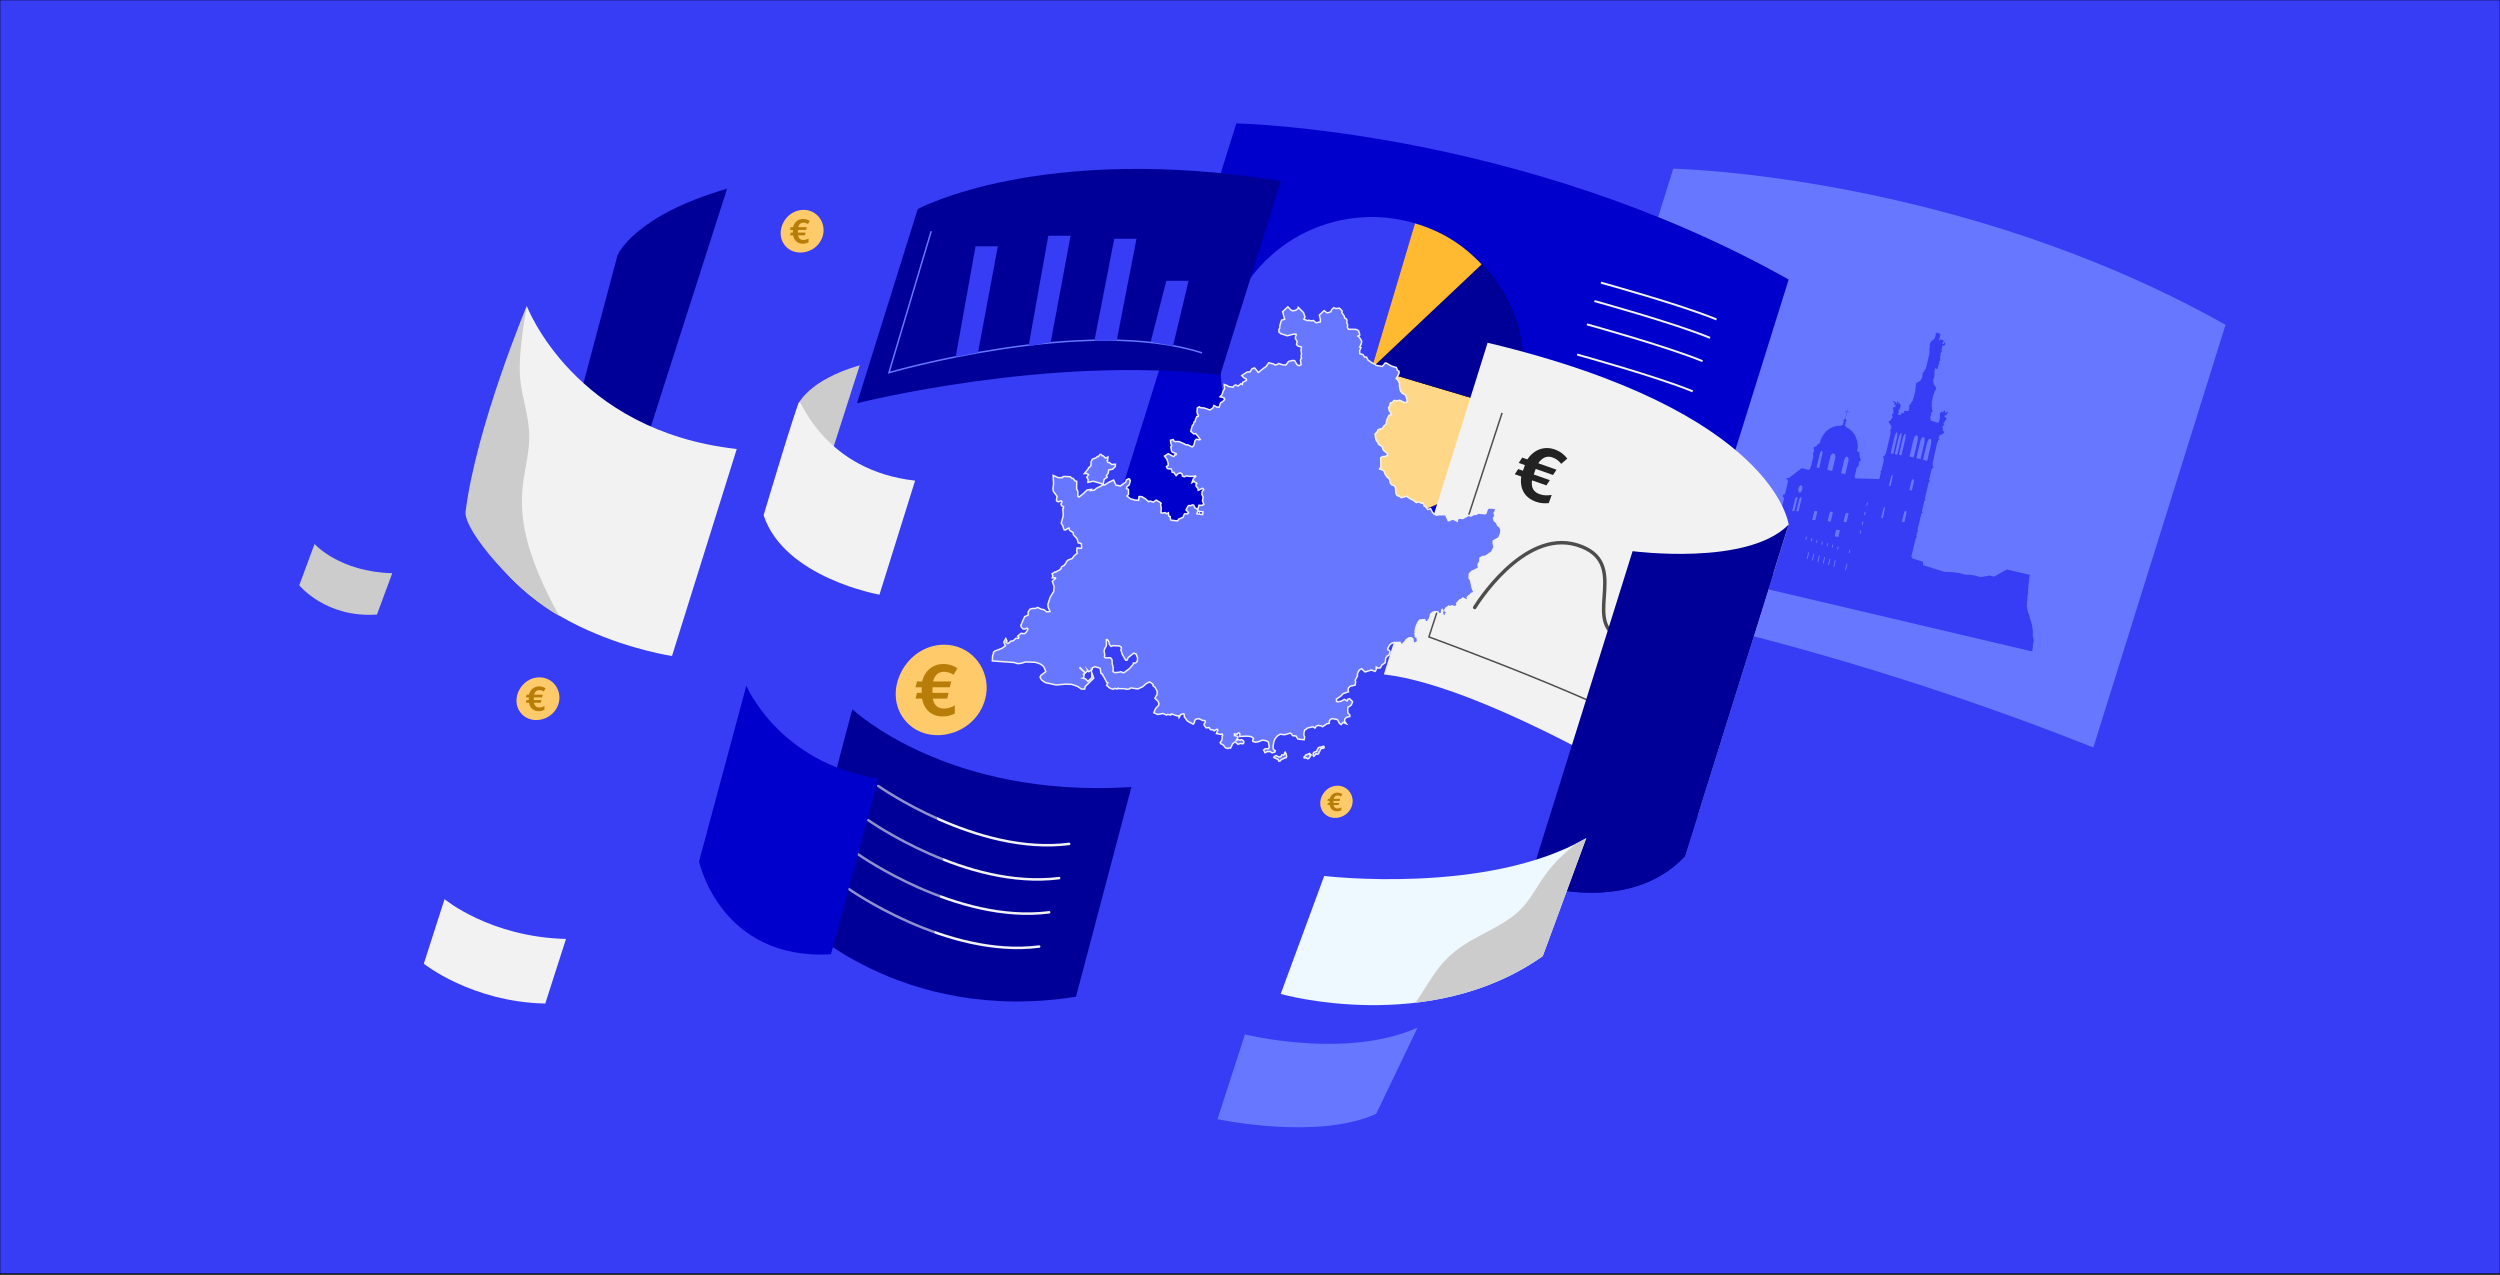 <?xml version="1.0" encoding="utf-8"?>
<!-- Generator: Adobe Illustrator 24.1.0, SVG Export Plug-In . SVG Version: 6.00 Build 0)  -->
<svg version="1.1" id="Calque_1" xmlns="http://www.w3.org/2000/svg" xmlns:xlink="http://www.w3.org/1999/xlink" x="0px" y="0px"
	 viewBox="0 0 5000 2550.6" style="enable-background:new 0 0 5000 2550.6;" xml:space="preserve">
<rect x="0" y="0" width="5000" height="2550.6" fill="#333333" stroke="none"/>
<style type="text/css">
	.st0{fill:#373CF5;stroke:#000000;stroke-miterlimit:10;}
	.st1{fill:#6877FF;}
	.st2{fill:#373CF5;}
	.st3{fill:#0000CC;}
	.st4{fill:#FFD788;stroke:#000000;stroke-width:0.5;stroke-miterlimit:10;}
	.st5{fill:#000099;stroke:#000000;stroke-width:0.5;stroke-miterlimit:10;}
	.st6{fill:#FFBA31;}
	.st7{fill:none;stroke:#F2F2F2;stroke-width:4;stroke-miterlimit:10;}
	.st8{fill:#FFCA69;}
	.st9{fill:#B77D08;}
	.st10{fill:#F2F2F2;}
	.st11{fill:none;stroke:#4D4D4D;stroke-width:3;stroke-miterlimit:10;}
	.st12{fill:none;stroke:#4D4D4D;stroke-width:7;stroke-linecap:round;stroke-linejoin:round;stroke-miterlimit:10;}
	.st13{fill:#000099;}
	.st14{fill:none;stroke:#6877FF;stroke-width:3;stroke-miterlimit:10;}
	.st15{fill:#CCCCCC;}
	.st16{fill:#222222;}
	.st17{fill:#EDF8FF;}
	.st18{fill:none;stroke:#F2F2F2;stroke-width:5;stroke-linecap:round;stroke-linejoin:round;stroke-miterlimit:10;}
	.st19{opacity:0.4;fill:#000099;enable-background:new    ;}
	.st20{fill:#6877FF;stroke:#F2F2F2;stroke-width:3;stroke-miterlimit:10;}
</style>
<g id="Calque_1_7_">
	<g id="Calque_1_6_">
		<g id="Calque_1_5_">
			<g id="Calque_1_4_">
				<g id="Calque_1_3_">
					<g id="Calque_1_2_">
						<g id="Calque_1_1_">
							<g id="Calque_2_1_">
								<rect class="st0" width="5000" height="2547.5"/>
							</g>
						</g>
					</g>
				</g>
			</g>
		</g>
	</g>
</g>
<g id="Calque_3">
	<g>
		<path class="st1" d="M4186.7,1494.9l264.4-845.3c-534.9-300.8-1104.6-312.3-1104.6-312.3l-264.4,845.3
			C3082.1,1182.6,3563.8,1247.7,4186.7,1494.9z"/>
		<g>
			<g>
				<polygon class="st2" points="3688.4,850.3 3688.6,849.8 3688.5,849.8 				"/>
				<path class="st2" d="M4064.8,1301l0.3-1.9l0.2-2.3l0.4-2.2l0.2-1.3l-0.5-1.8l0.4-1.9l0.1-1.2l0.2-1.5l0.4-1.1l0.9-2.1l-0.3-3.8
					l0.1-2.1l-0.9-2.1l-0.4-1.2l-0.6-1.7l0.3-1.1l-0.2-2.1l0.2-2.2v-2.1l-0.3-2.4l0.3-1.4l-0.1-1.9l-0.2-1.5l-0.5-1.4l-0.3-2.1
					l-0.1-1.3l-0.1-1.6l-0.4-1.7c0,0-0.5-1.5-0.4-1.7s-0.7-2-0.7-2l-0.5-2l-0.2-1.8l-0.7-1.8l-1.1-1.5l-0.4-3l-0.7-2.1l-0.3-2.1
					l-0.7-2.4l-0.8-2.1l-1.3-2.7l-0.2-1.8l-0.4-1.5l-0.8-2.6l-0.3-2.8l-0.3-1.7l-0.6-2.4l0.2-2.2l0.3-1.5l0.1-1.7l-0.4-1.5l0.2-1.9
					l0.6-1.5l0.3-1.4l0.3-1.8l-0.4-1.9l0.3-1.6l0.2-1.1l-0.2-1.8l0.1-1.7l0.5-1.2v-2l0.8-1.3l-0.2-1.4l0.2-1.5l-0.3-1.5l0.2-1.7
					v-1.7l0.5-1.5l-0.1-1.9l0.1-1.6l0.2-2.1v-1.8l0.4-1.5l0.1-2.4l0.5-2.2l0.2-1.4l0.1-1.6l0.1-1.8l-0.1-1.6c0,0,0.2-1.8,0.2-2.1
					c0.1-0.3,0.8-1.8,0.8-1.8v-1.7l0.4-1.1l-0.3-0.3l-45.7-10.8l-25.5,14.3l-8.8-2.1l-17.4,3l-17.4-4.1l-14.9-0.8
					c-20-6.5-40.8-5.4-40.8-5.4l-42.4-13.4l-0.8-6.9l-21.4-6.7l-1.6-3.6l1.5-6.2l7.4-31.4l1.4,0.3l0.4-2.6l-0.9-0.9l2-8.5l1.2-0.4
					l0.4-1.8l-1.3-1.2l7.9-33.6l2-1l0.4-1.7l-1.4-1.1l5-21.4l1.7-0.6l0.5-2l-1.3-1.5l7.8-33.3l1.4-0.9l0.5-2.3l-1.1-1.1l4.8-20.5
					l0.2-1.1l0.8,0.2l0.7-1.9l0.5-0.3l0.3-1.4l1,0.2c1.9-1,0.1-2.5,0.1-2.5l-1.6-0.8l1.1-4.5l-1.2-0.3l9.8-43l0.9,0.1l0.7-3.1
					l0.3-1.2l1,0.2l0.3-1.4l1.1,0.3l0.3-1.3l-2.3-0.5l1.5-6.4l1.3,0.3l0.4-1.6l2.5,0.4l0.6-2.4l2.5,0.6l0.4-1.8l1.7,0.4l0.3-1
					l0.4-1.6c-4.5-3.4-2.6-7.9-2.6-7.9l-1.3-0.6l0.9-3.9l1.2,0.3l0.6-2.7l1.2,0.3l-0.1-1.3l-0.7-0.8l-1-0.7l0.6-1.2l0.5-0.6l0.9-0.3
					l0.7-0.9l-0.1-0.9l0.3-1.2l0.9-0.6l0.8-1.1l0.6-0.8l0.3-1.2l0.4-1.3l-0.7-1.2l-1.1-0.8l-1-0.9l-1.4-0.9V832l0.4-0.8l1.2-0.6
					l1.2,0.3l1-0.2l0.7-1.3l0.4-1.1l0.6-1.1l0.3-0.5l0.7-0.2h0.9l0.6-0.7l0.4-1h-0.9h-0.9h-1l-1.1-0.2l-1.1-0.5l-0.7,0.5l-0.3,1.1
					l0.4,0.6l-1,1.1l-0.5-0.8l-0.4-1l0.9-0.8l0.2-1.2l-0.1-0.8l-0.4-0.9l-0.7-0.6l-1.1,0.3l-1,0.1c0,0-0.5,0.8-0.6,1.1
					c-0.1,0.2,0.2,0.8,0.2,0.8l-0.1,0.6l-0.4,1.1l-0.9-0.1l-0.2-1l-0.9-0.3l-0.6-0.4l-0.8-0.1l-0.9,0.5l-0.4,1.1l-0.9,0.8l-0.5,0.8
					l-0.3,1.1l-0.2,1l0.1,1.9c0.3,3.6-0.4,8.1-0.4,8.1l-0.4,1.4l-0.6,0.8l-0.3,1.2l-0.2,1l-0.3,1.3l-0.5,0.5l-0.5,0.2l-0.8,0.6
					l-14.7-4.8l0.5-3.7l-1.5-0.4l2.8-11.9l2.3-2.5l0.4-1.7l-1.8-0.4l0.5-2.2l-0.8-0.3l0.8-3.4l-0.8-0.2l0.4-1.8l-1-1.5l1-4.2
					l-0.5-2.1l3.8-16l1.2-2.3l1.1-4.7l1.6-0.6l1.4-6.1l-1.4-1.2l-0.7-1l-0.3-0.8l-1.3-1.5c-2.9-3-2.3-11.7-2.3-11.7
					c1.3-0.6,1-3.9,1-3.9c1.8-0.3,1.3-3.8,1.3-3.8c1.1-0.9-0.4-3.7-0.4-3.7c1.2-1.2,0.3-2,0.3-2c-0.9-1.3,2-8.8,2-8.8l0.5-1l0.7,0.7
					l0.3,1.1l1,1.2c2.4,1.2,3.8-9.6,3.8-9.6c1.5,3.1,1.4-7.1,1.4-7.1c3.2,3.1,1.6-9.4,1.6-9.4c1.4,0.9,1.1-2.5,1.1-2.5v-4l0.7-0.5
					l1.1-1.1l0.5-1l0.1-1.5l-0.5-1.3l-0.2-1.4l1.2-1.2l0.2-1.5l-0.2-1.4l0.2-1.8l0.3-1.4l0.4-1.1l1.3,0.4l1.2,0.1l1.4-0.4l0.9-0.5
					l0.8-0.8c0,0-0.1-1.1-0.1-1.4c0-0.3,0-0.8,0-0.8l0.2-1l-0.3-0.7l-0.5-0.8l-0.7-0.2l-0.8,0.4l-0.4,0.4l-0.2,0.8l0.2,0.9l-0.3,0.9
					l-1,0.2l-1.1-0.9l-1.2-0.6l0.1-1.1l0.7-0.1l0.9-0.8l0.8-1.2l0.4-1.2l-0.7-1.5l-1.8-1.2c-3.4-1.9-5.8,1.3-5.8,1.3l-1.2-0.5
					l0.4-1.4l0.6-1.3l0.3-0.7l0.4-1.5l0.6-1.4V673l-0.1-1.7l0.4-0.7c2-2-0.5-2.5-0.5-2.5c0.5-1.6-1.2-0.9-1.2-0.9
					c-1.2,0.4-2-1.3-2-1.3c-0.9-2.1-2.6,0.3-2.6,0.3c-1.4-1.6-2.1,0.8-2.1,0.8c-1.1-1.1-0.8,0.6-0.8,0.6l0.9,2.5
					c-1.9,0.8-1.9,4.9-1.9,4.9c-1.8,4.4-3.5,4.4-3.5,4.4c-5.7,2.3-7.5,11.1-7.5,11.1l0.6,1.7v1l-0.2,1c-1.2,3.3-0.7,7.2-0.7,7.2
					c0.5,3.3-0.3,7.2-0.3,7.2c-0.7,4.7-6.9,29.2-6.9,29.2c-1.8-0.2-1.9,1.3-1.9,1.3l-0.9,3.7c-1.8-0.4-2.2,1.8-2.2,1.8l-0.7,2.1
					c-1.6,0.3-0.8,2.7-0.8,2.7l-0.4,1.6l-0.1,1.6l0.1,1.2c-2.7,9.7-12.1,11.9-12.1,11.9l-0.7,3.1l-0.7,3.2l0.6,1l-1.1,4.6l0.1,3.4
					l-3.8,16.2l-1.2,1.6l-0.7,3.2l-1.4,0.8l-0.8,2.4l-0.7-0.2l-0.8,3.6l-1.4-0.3l-0.7,2.9l-1.4-0.2l-0.2,0.7l0.9,4l-1.4,6.1h-9.6
					l1,4l-0.9,0.3l-0.7,0.2l-0.8-0.2l-0.7,0.3l-0.9-1l-0.9,0.1l-0.7,0.9l-0.6,1.3l-0.1,0.8v1l-0.9,0.2h-1.5h-1.2l-0.8,0.5l-0.6-0.4
					l-0.9-1.2l-0.8-0.9l0.2-1l0.5-0.2l0.7-0.3l0.3-1l0.7-0.4l-0.6-1.1c-1.6-2.1,0.1-3.2,0.1-3.2c2.8-2.9,3.8-9.3,3.8-9.3l-0.4-1.5
					l-0.4-0.7l-0.4-0.8l-0.9-1.2l-0.9-2v1.3l-0.2,1.1l-0.5,0.9l-0.9-0.5v-1l0.1-1l0.4-0.8l-0.4-1.1l-1-0.7l-0.8-0.1l-0.6,0.5
					l-0.4,0.5l-0.3,0.9l-0.3,0.7l0.7,0.5l-0.5,0.8l-0.8,0.3l-1-0.4l-0.2-0.8l0.6-0.7v-0.9l-0.8-0.4l-0.9,0.1l-0.6-0.6l-1-0.4l-1.1-1
					l-0.8-0.4l-0.5,0.6l-0.4,0.8l0.8,0.5l0.9,0.8l1.2,0.7l0.3,1.2l0.2,1l-0.2,0.8l-0.3,1l0.1,0.7l0.9,0.6l0.8,0.5l0.8,0.2l0.3,1.1
					l-0.3,1l-0.8,0.2h-1.3l-0.9,0.5l-1,0.1l-0.4,0.3l-0.6,0.7l-0.3,1.1l-0.2,1.2v0.9l0.3,0.9l0.7,0.8v0.9l-0.4,0.9l-0.6,0.5l0.2,1.1
					l0.4,1l0.6,1l-0.2,1.1l-0.9,0.5l-0.8,0.3l-0.8,0.6l-0.8,0.4l0.4,1v1.4l0.5,1l0.3,0.9l0.2,0.9l-0.3,1.1l-0.3,1l-0.6,0.7l-0.8,0.6
					l-0.7,0.6l-0.2,1l-0.4,1.1l-0.7,0.9l-0.5,1.2l-4,0.9l1.8,4.1l1.7,0.4l0.4,2.9l1.6,0.4l0.4,2.2l-0.3,5.2l-0.3,1.2l-2.2-0.5l0.8,2
					l0.7,1.4l-0.8,3.2l1,0.2l-10.1,42.9l-1.3-0.3l-1.1,4.5l-2.9-0.1l-0.3,1.1l1.6,2.9l-0.5,2l1,1l-5.2,22.3l-1.4,0.2l-0.5,2l1,0.8
					l-3.2,13.5l-47.7-1.3l-0.7-1.9l-1.3-0.3l4.8-20.3l1.2,0.3l1.8-3.3c1.5-1.1,1-3.3,1-3.3c-1.3-1.6,1.2-4.2,1.2-4.2l0.5-2.2l2.3-1
					l-0.4-3.2l-1.3-0.3l0.3-1.8l-1-0.2l-0.9-11.4l-3.7-0.9l-0.5-0.1c4.7-20.7-4.9-41.1-22-48.3l0.2-0.7c0,0-2.4-1.7-3.2-3.7
					c0.5-0.1,1-0.5,1.2-1c0.1-0.4,0-0.9-0.3-1.2l0.4,0.1c0.4,0.1,0.8-0.1,0.9-0.5c0.1-0.4-0.1-0.8-0.5-0.9l-0.6-0.1
					c0.2-0.2,0.4-0.5,0.5-0.9l0.3-1.3c0-0.1,0-0.3,0-0.4c0.8-0.4,1.4-1.1,1.6-2c0.4-1.5-0.5-3-1.8-3.5l3.4-14.3l4.2,1l0.2-0.8
					l-4.2-1l1.1-4.6l-0.7-0.2l-1.1,4.6l-4.2-1l-0.2,0.8l4.2,1l-3.4,14.3c-1.5-0.2-2.9,0.8-3.2,2.3c-0.2,1,0,1.9,0.6,2.6
					c0,0.1-0.1,0.2-0.1,0.3l-0.3,1.3c-0.1,0.4-0.1,0.7,0.1,1l-0.6-0.1c-0.4-0.1-0.8,0.1-0.9,0.5c-0.1,0.4,0.2,0.8,0.5,0.9l0.4,0.1
					c-0.4,0.2-0.7,0.5-0.8,0.9c-0.1,0.6,0.1,1.1,0.6,1.4c-1.6,1.4-4.5,1.9-4.5,1.9l-0.1,0.5c-18.9-1.7-37.2,12.5-42.2,33.7
					c-0.1,0.5-0.2,1-0.3,1.4l-0.6,0.7l-2.1-0.5l-5.2,6.8l-0.7-0.4c-0.6-1.7-1.5-0.2-1.5-0.2c-0.7,1.3-2.6,2.6-2.6,2.6
					c2.1,1.9,0.8,9.1,0.8,9.1c-2.6-0.3-1.6,2.5-1.6,2.5c1,1.6,0,4.9,0,4.9l0.9,0.2l-4.9,20.8l-1.1,0.9l-1,4.4l-1.7-0.4l0.4,1.7
					l-15.1-3.6l-26.2,20c-4.1-0.7-4.5-0.1-4.5-0.1c0.6,0.5,0.7,2.3,0.7,2.3l1.6,0.3l-0.4,1.6l1.7,1.3l-6.4,27.2l-3.4-0.2l-1,4.1
					l2.7,3.8l-6.3,26.7l-23.1-0.5l-0.4,1.7l-5-0.5l-0.2,0.8l1.2,1.1l-0.3,1.2l2.4,0.6l-0.9,3.9l-9.8-0.3l-0.5,2.1l-1.4-0.3l-0.2,0.9
					l1,0.8l-1.8,7.8l-12.9-1.2c-6.5-0.3-8.1,3.8-8.1,3.8l-4.8,18.2c-4.1-1-5.3,1.5-5.3,1.5l-1.4,4.1h-1l-2.8,2.2l-1.4-0.1l-0.4,1.1
					l-2.9-0.3c1.1-3.1-1-3.2-1-3.2l-6.7-0.5l0.3-2.2l-1.8-1.5l-3-0.7l-2.9,1.9l-0.4,1.8l-17.7-0.7l1-5.7l-0.8-2.6l-7.4-0.7l-2.2,1.2
					l-1.7,7.1c-10.3-0.8-9.2,4.7-9.2,4.7l-66.2-3.3c-8.4,0.1-5.5,7.8-5.5,7.8l-4.6,0.1l-0.4,2.4l3.3,2.4l-15.9,51.9l718.9,169.3
					l6,1.3L4064.8,1301z M3688.4,850.3l0.1-0.5h0.1L3688.4,850.3z"/>
			</g>
			<path class="st1" d="M3670.4,916.5c1.1-4.5-0.2-8.7-2.7-9.3l-0.7-0.2c-2.6-0.6-5.5,2.6-6.6,7.1l-6,25.6l10,2.3L3670.4,916.5z"/>
			<path class="st1" d="M3696.6,922.7c1.1-4.5,0.2-8.6-2-9.1l-0.6-0.1c-2.2-0.5-4.8,2.7-5.8,7.2l-6,25.6l8.4,2L3696.6,922.7z"/>
			<path class="st1" d="M3834.9,883.3c1.5-6.5,1-12.1-1.2-12.6l-0.6-0.1c-2.2-0.5-5.2,4.3-6.7,10.8l-7.4,31.5l8.4,2.1L3834.9,883.3z
				"/>
			<path class="st1" d="M3848.5,886.5c1.5-6.3,0.9-11.8-1.2-12.3l-0.6-0.1c-2.2-0.5-5.1,4.2-6.6,10.5l-7.5,31.7l8.4,2.1
				L3848.5,886.5z"/>
			<path class="st1" d="M3861.8,889.9c1.5-6.3,0.9-11.8-1.2-12.3l-0.6-0.1c-2.2-0.5-5.1,4.2-6.6,10.5l-7.4,31.6l8.4,2.1
				L3861.8,889.9z"/>
			<path class="st1" d="M3809.8,881.2c1.7-7.2,2-13.3,0.7-13.6l-0.3-0.1c-1.3-0.3-3.7,5.3-5.4,12.5l-7,29.7l5.2,0.9L3809.8,881.2z"
				/>
			<path class="st1" d="M3801.6,879.3c1.6-7,1.9-12.9,0.6-13.2l-0.3-0.1c-1.3-0.3-3.7,5.1-5.3,12.1l-7.1,30.2l5.2,0.9L3801.6,879.3z
				"/>
			<path class="st1" d="M3793.4,877.8c1.6-7,1.9-12.9,0.6-13.2l-0.3-0.1c-1.3-0.3-3.7,5.1-5.4,12.1l-7.1,30.3l5.2,0.9L3793.4,877.8z
				"/>
			<path class="st1" d="M3827.6,964.4c0.7-2.9,0.2-5.6-1.1-5.9l-0.3-0.1c-1.3-0.3-2.9,1.8-3.6,4.8l-3.9,16.7l5,1.2L3827.6,964.4z"/>
			<path class="st1" d="M3784.9,955.4c0.7-2.9,0.6-5.5-0.2-5.7h-0.2c-0.8-0.2-2,2-2.7,5l-3.9,16.7l3.2,0.7L3784.9,955.4z"/>
			<path class="st1" d="M3769.4,1019.8c0.7-2.9,0.6-5.5-0.2-5.7h-0.2c-0.8-0.2-2,2-2.7,5l-3.9,16.7l3.2,0.7L3769.4,1019.8z"/>
			<path class="st1" d="M3812.7,1027.7c0.7-2.9,0.2-5.6-1.1-5.9l-0.3-0.1c-1.3-0.3-2.9,1.8-3.6,4.8l-3.9,16.7l5,1.2L3812.7,1027.7z"
				/>
			<path class="st1" d="M3644.3,910.4c1.1-4.5,0.8-8.4-0.5-8.7l-0.3-0.1c-1.3-0.3-3.2,3.1-4.3,7.6l-6,25.6l5.1,1.2L3644.3,910.4z"/>
			
				<rect x="3731.9" y="1006" transform="matrix(0.229 -0.973 0.973 0.229 1898.99 4412.03)" class="st1" width="6.7" height="1.9"/>
			
				<rect x="3727.5" y="1024.8" transform="matrix(0.229 -0.973 0.973 0.229 1877.351 4422.218)" class="st1" width="6.7" height="1.9"/>
			
				<rect x="3722.9" y="1044.2" transform="matrix(0.229 -0.973 0.973 0.229 1854.849 4432.711)" class="st1" width="6.7" height="1.9"/>
			
				<rect x="3718.7" y="1062" transform="matrix(0.229 -0.973 0.973 0.229 1834.312 4442.37)" class="st1" width="6.7" height="1.9"/>
			<polygon class="st1" points="3376.5,1103.2 3379.4,1091.1 3375.8,1090.6 3372.9,1102.9 			"/>
			<polygon class="st1" points="3381.2,1103.6 3384.1,1091.5 3380.5,1091 3377.6,1103.4 			"/>
			<polygon class="st1" points="3397.9,1104.1 3400.8,1092 3397.2,1091.5 3394.3,1103.9 			"/>
			<polygon class="st1" points="3402.7,1104.5 3405.5,1092.4 3402,1091.9 3399.1,1104.3 			"/>
			<polygon class="st1" points="3420,1105.3 3422.9,1093.1 3419.3,1092.7 3416.4,1105 			"/>
			<polygon class="st1" points="3424.8,1105.7 3427.6,1093.6 3424.1,1093.1 3421.1,1105.4 			"/>
			<polygon class="st1" points="3442,1106.4 3444.9,1094.3 3441.3,1093.8 3438.4,1106.2 			"/>
			<polygon class="st1" points="3446.8,1106.8 3449.6,1094.7 3446,1094.2 3443.1,1106.6 			"/>
			<polygon class="st1" points="3464.1,1107.6 3467,1095.5 3463.4,1095 3460.5,1107.4 			"/>
			<polygon class="st1" points="3468.8,1108 3471.7,1095.9 3468.1,1095.4 3465.2,1107.8 			"/>
			<path class="st1" d="M3529.1,1145.5c0,0,8.4-25.6-5-30.4c0,0-11.5-2.9-19.4,24.9L3529.1,1145.5z"/>
			
				<rect x="3521.6" y="1091.7" transform="matrix(0.229 -0.973 0.973 0.229 1658.732 4279.677)" class="st1" width="20" height="1.6"/>
			
				<rect x="3509" y="1095.6" transform="matrix(0.229 -0.973 0.973 0.229 1639.881 4263.231)" class="st1" width="5.5" height="1.1"/>
			
				<rect x="3546.4" y="1097.6" transform="matrix(0.229 -0.973 0.973 0.229 1666.71 4301.123)" class="st1" width="5.5" height="1.2"/>
			
				<rect x="3553.5" y="1063.4" transform="matrix(0.229 -0.973 0.973 0.229 1706.131 4282.536)" class="st1" width="7.1" height="1.2"/>
			
				<rect x="3516.5" y="1060.6" transform="matrix(0.229 -0.973 0.973 0.229 1680.362 4244.266)" class="st1" width="7.1" height="1.1"/>
			
				<rect x="3529.3" y="1061.2" transform="matrix(0.229 -0.973 0.973 0.229 1689.105 4257.163)" class="st1" width="6.4" height="1.8"/>
			
				<rect x="3535.8" y="1061.5" transform="matrix(0.229 -0.973 0.973 0.229 1693.754 4263.643)" class="st1" width="6.4" height="1.8"/>
			
				<rect x="3542.5" y="1061.9" transform="matrix(0.229 -0.973 0.973 0.229 1698.528 4270.455)" class="st1" width="6.4" height="1.8"/>
			
				<rect x="3610.2" y="1074.4" transform="matrix(0.229 -0.973 0.973 0.229 1738.535 4346.041)" class="st1" width="6.4" height="1.8"/>
			
				<rect x="3621" y="1077.5" transform="matrix(0.229 -0.973 0.973 0.229 1743.791 4358.969)" class="st1" width="6.4" height="1.8"/>
			<polygon class="st1" points="3676.7,1074.2 3669.2,1072.3 3672.5,1058.9 3679.9,1060.6 			"/>
			
				<rect x="3610.4" y="1109.2" transform="matrix(0.229 -0.973 0.973 0.229 1707.375 4376.391)" class="st1" width="13.1" height="1.8"/>
			
				<rect x="3620.7" y="1112.4" transform="matrix(0.229 -0.973 0.973 0.229 1712.201 4388.886)" class="st1" width="13.1" height="1.8"/>
			
				<rect x="3631.7" y="1115.5" transform="matrix(0.229 -0.973 0.973 0.229 1717.749 4401.963)" class="st1" width="13.1" height="1.8"/>
			
				<rect x="3642.5" y="1118.6" transform="matrix(0.229 -0.973 0.973 0.229 1722.959 4414.803)" class="st1" width="13.1" height="1.8"/>
			
				<rect x="3653" y="1121.8" transform="matrix(0.229 -0.973 0.973 0.229 1727.986 4427.466)" class="st1" width="13.1" height="1.8"/>
			
				<rect x="3663.6" y="1124.9" transform="matrix(0.229 -0.973 0.973 0.229 1733.155 4440.197)" class="st1" width="13.1" height="1.8"/>
			
				<rect x="3686.9" y="1131.9" transform="matrix(0.229 -0.973 0.973 0.229 1744.368 4468.31)" class="st1" width="13.1" height="1.8"/>
			
				<rect x="3631.5" y="1080.8" transform="matrix(0.229 -0.973 0.973 0.229 1748.744 4371.786)" class="st1" width="6.4" height="1.8"/>
			
				<rect x="3642" y="1084.1" transform="matrix(0.229 -0.973 0.973 0.229 1753.67 4384.485)" class="st1" width="6.4" height="1.8"/>
			
				<rect x="3652.5" y="1087.5" transform="matrix(0.229 -0.973 0.973 0.229 1758.415 4397.375)" class="st1" width="6.4" height="1.8"/>
			
				<rect x="3662.9" y="1090.5" transform="matrix(0.229 -0.973 0.973 0.229 1763.468 4409.792)" class="st1" width="6.4" height="1.8"/>
			
				<rect x="3673.7" y="1094" transform="matrix(0.229 -0.973 0.973 0.229 1768.447 4422.941)" class="st1" width="6.4" height="1.8"/>
			
				<rect x="3696.9" y="1100.8" transform="matrix(0.229 -0.973 0.973 0.229 1779.685 4450.823)" class="st1" width="6.4" height="1.8"/>
			<path class="st1" d="M3604.5,978.7c-0.9,4-3.4,6.9-5.5,6.4s-3.1-4.2-2.1-8.2s3.4-6.9,5.5-6.4S3605.5,974.7,3604.5,978.7z"/>
			<path class="st1" d="M3696.9,1028.4c0.3-1.5-0.8-2.6-2.6-2.5s-3.5,1.4-3.8,2.9l-3.5,15l6.2,0.4L3696.9,1028.4z"/>
			<path class="st1" d="M3665.6,1025.7c0.3-1.3-0.9-2.4-2.6-2.4c-1.8,0-3.4,1.2-3.8,2.6l-3.9,16.5l6.2,0.5L3665.6,1025.7z"/>
			<path class="st1" d="M3594.7,997c0.5-1.9-0.2-3.2-1.5-2.9s-2.7,2.3-3.2,4.3l-5.7,24l4.5-0.4L3594.7,997z"/>
			<path class="st1" d="M3603,997.5c0.5-1.9-0.2-3.2-1.5-2.9s-2.8,2.2-3.2,4.3l-5.6,24l4.5-0.4L3603,997.5z"/>
			<path class="st1" d="M3634.4,1024.1c0.3-1.2-0.9-2.3-2.6-2.3c-1.8,0-3.4,1.1-3.7,2.4l-3.7,15.6l6.2,0.5L3634.4,1024.1z"/>
		</g>
		<path class="st3" d="M3312.9,1404.4l264.4-845.3c-534.9-300.8-1104.6-312.3-1104.6-312.3l-264.4,845.3
			C2208.3,1092.2,2690,1157.2,3312.9,1404.4z"/>
		<g>
			<g>
				<g>
					<path class="st2" d="M2743.6,736.2l-86.4,289.6c-159.9-47.7-250.9-216-203.1-376c47.8-160,216-250.9,376-203.1l0,0
						L2743.6,736.2z"/>
				</g>
			</g>
			<g>
				<g>
					<path class="st4" d="M2743.6,736.2l289.6,86.4c-47.7,159.9-216,250.9-376,203.1l0,0L2743.6,736.2L2743.6,736.2z"/>
				</g>
			</g>
			<g>
				<g>
					<path class="st5" d="M2743.6,736.2l219.7-207.7c76.4,80.7,101.7,187.5,69.9,294.1L2743.6,736.2z"/>
				</g>
			</g>
			<g>
				<g>
					<path class="st6" d="M2743.6,736.2l86.4-289.5c53.2,15.9,95.1,41.6,133.2,82.1L2743.6,736.2z"/>
				</g>
			</g>
		</g>
		<path class="st7" d="M3188.8,602.1c0,0,159.2,43.8,231.3,73.6"/>
		<path class="st7" d="M3154.2,709.1c0,0,159.2,43.8,231.3,73.6"/>
		<path class="st7" d="M3173.8,648.7c0,0,159.2,43.8,231.3,73.6"/>
		<path class="st7" d="M3201.8,565.3c0,0,159.2,43.8,231.3,73.6"/>
		<g>
			<path class="st8" d="M1118.8,1397.6c-0.3,5.1-1.5,10.3-3.8,15.4c-13.4,29.7-54.7,36.7-73.8,12.5c-21.5-27.3,1.7-70.8,37.5-70.8
				C1102.9,1354.6,1120.1,1375,1118.8,1397.6z"/>
			<g>
				<path class="st9" d="M1078.7,1414.9c3.9,0,7.2-1.3,10.2-3v7.8c-3.6,1.7-6.9,2.7-11.2,2.7c-10.6,0-17.7-6.1-19.8-16.9h-6.1
					l1.4-5.4h4.4v-5.3h-5.9l1.4-5.5h4.8c2.6-10.4,10.4-16.5,20.1-16.5c5.6,0,9.7,1.6,13.3,4l-3.6,6.2c-3-1.9-5.7-2.8-9.3-2.8
					c-4.8,0-8.5,2.8-10.2,9.1h17.3l-1.4,5.5h-16.4v5.3h15.2l-1.3,5.4H1068C1069.3,1412.1,1072.8,1414.9,1078.7,1414.9z"/>
			</g>
		</g>
		<g>
			<path class="st8" d="M1647.1,462.6c-0.3,5.1-1.5,10.3-3.8,15.4c-13.4,29.7-54.7,36.7-73.8,12.5c-21.5-27.3,1.7-70.8,37.5-70.8
				C1631.2,419.7,1648.4,440,1647.1,462.6z"/>
			<g>
				<path class="st9" d="M1606.9,480c3.9,0,7.2-1.3,10.2-3v7.8c-3.6,1.7-6.9,2.7-11.2,2.7c-10.6,0-17.7-6.1-19.8-16.9h-6.1l1.4-5.4
					h4.4v-5.3h-5.9l1.4-5.5h4.8c2.6-10.4,10.4-16.5,20.1-16.5c5.6,0,9.7,1.6,13.3,4l-3.6,6.2c-3-1.9-5.7-2.8-9.3-2.8
					c-4.8,0-8.5,2.8-10.2,9.1h17.3l-1.4,5.5h-16.4v5.3h15.2l-1.3,5.4h-13.6C1597.6,477.1,1601.1,480,1606.9,480z"/>
			</g>
		</g>
		<path class="st10" d="M2767.7,1348.8l207.5-663.3c576.2,137.3,602.1,363.7,602.1,363.7l-182.4,582.9
			C3394.9,1632.1,2985,1373.1,2767.7,1348.8z"/>
		<path class="st11" d="M3004.2,825.7l-146.4,448.1c0,0,460.2,168,484.4,221.2"/>
		<path class="st12" d="M2949.4,1215c0,0,96-158.4,204.8-125s11,147,80.9,183.8s240.3-125.4,240.3-125.4"/>
		<path class="st13" d="M2440.4,750.2l121.5-388.4c-481.6-77.1-726.4,56.3-726.4,56.3L1714,806.5
			C1714,806.5,2097,709.2,2440.4,750.2z"/>
		<path class="st14" d="M1862.4,462.4l-84.5,282.9c0,0,394.2-114.6,626.1-39.5"/>
		<polygon class="st2" points="1956,705.2 1911.4,713.7 1951.1,492.5 1995.7,492.5 		"/>
		<polygon class="st2" points="2101.5,684.2 2057,692.7 2096.6,471.5 2141.2,471.5 		"/>
		<polygon class="st2" points="2233.4,681.4 2188.8,681.4 2228.5,477.5 2273,477.5 		"/>
		<polygon class="st2" points="2346,692.1 2301.4,683.6 2332.6,561.6 2377.2,561.6 		"/>
		<path class="st10" d="M1090.5,2007.1l41.5-129.2c-152.2-3.8-242.9-79.6-242.9-79.6l-41.5,129.2
			C847.6,1927.4,942.9,2003.9,1090.5,2007.1z"/>
		<path class="st15" d="M753.9,1229.1l30.6-82.7c-106.4-2.7-155.4-58.5-155.4-58.5l-30.6,82.7
			C598.5,1170.6,651.7,1236.3,753.9,1229.1z"/>
		<g>
			<path class="st15" d="M1596.6,808.1c0,0,19.8-47.7,122.8-77.5l-97,302.9c0,0-93.9,16.4-93.4-3.6L1596.6,808.1z"/>
			<path class="st10" d="M1830.2,961.3l-71.3,228c0,0-190.4-33.4-231.7-158.8c0,0,66.5-223.5,71.6-227
				C1602.4,801.2,1650.4,941.3,1830.2,961.3z"/>
		</g>
		<path class="st13" d="M1235.1,510.5c0,0,32-79,219.1-133.1L1278,927.1c0,0-152,25.5-151-10.9L1235.1,510.5z"/>
		<path class="st10" d="M1473.5,898L1344,1312c0,0-319.4-46.7-394.3-274.3l103.8-426C1053.5,611.7,1147.2,861.7,1473.5,898z"/>
		<path class="st15" d="M1076.8,1146.6c-23.7-57.1-38-112.9-31.2-175c3.9-35.9,14.8-71.8,12.7-108.1c-2-33.7-13-66.1-17.2-99.5
			c-5.8-45.4,5.1-107.2,12.4-152.2c0,0-101.1,241.7-122.3,411.3c-4.8,38.2,105.1,164.2,187.6,208.8
			C1102.9,1204.5,1089,1175.8,1076.8,1146.6z"/>
		<g>
			<path class="st16" d="M3079.7,988.5c8.2,2.9,16.2,2.5,23.7,1.3l-5.8,16.4c-8.9,0.9-16.6,0.5-25.7-2.7
				c-22.5-7.9-32.9-26.1-29.4-50.4l-13-4.6l7-10.4l9.4,3.3l3.9-11.2l-12.4-4.4l7.1-10.6l10.2,3.6c13.3-20,34.2-27.2,54.8-19.9
				c11.8,4.2,19.4,10.7,25.1,18.4l-12.2,10.4c-4.8-6.2-10-10.2-17.6-12.9c-10.2-3.6-20-0.3-28.3,11.7l36.5,12.9l-7,10.6l-34.6-12.2
				l-3.9,11.2l32.2,11.3l-6.9,10.5l-28.8-10.1C3061.9,975.6,3067.3,984.2,3079.7,988.5z"/>
		</g>
	</g>
</g>
<g id="Calque_5">
	<path class="st13" d="M3369.7,1712.5l207.5-663.3c-82.1,83.7-312,53.1-312,53.1l-207.5,663.3
		C3057.7,1765.6,3254.5,1835.5,3369.7,1712.5z"/>
	<path class="st13" d="M3496.8,1198.6c-26,25-142.8,307.8-187.3,363.8c-22.2,28-49.9,49.3-74.1,75.1c-22.3,23.8-38.9,52.1-55.3,80.1
		c-13.3,22.6-26.8,45.1-42.8,65.1c67.6,7.9,164.3,2.6,232.4-70.2l177.3-566.8C3531.4,1164.2,3514.3,1181.7,3496.8,1198.6z"/>
	<g>
		<path class="st17" d="M3085.5,1912.3l87-236c-199.1,114.7-524.1,75.6-524.1,75.6l-87,236
			C2561.3,1987.9,2858.5,2072.7,3085.5,1912.3z"/>
		<path class="st15" d="M3123.2,1712.4c-21.7,20.3-37.2,42.7-52.7,67.8c-12.9,20.9-27.2,39.5-47.1,54.1
			c-22.9,16.7-48.5,28.7-73.3,42.2c-27,14.8-51,32.2-70.3,56.4c-18.2,22.8-32.1,48.5-48.6,72.5c82.5-9.7,172.9-35.7,254.3-93.2
			l87-236c-6.8,3.9-13.7,7.6-20.8,11.2C3142.1,1695.6,3132.4,1703.7,3123.2,1712.4z"/>
		<path class="st1" d="M2752.4,2227.6l82.8-172.5c-142.6,64.3-345.3,13.7-345.3,13.7l-54.9,169.5
			C2434.9,2238.4,2635.4,2281.3,2752.4,2227.6z"/>
	</g>
	<path class="st13" d="M2152,1993.4l110.8-419.3c-370.5,23.5-558.1-155.5-558.1-155.5l-110.8,419.3
		C1594,1837.8,1799.3,2049.9,2152,1993.4z"/>
	<path class="st18" d="M1756.5,1571.9c0,0,197.2,139.7,381.8,115.9"/>
	<path class="st18" d="M1696.5,1777.2c0,0,197.2,139.7,381.8,115.9"/>
	<path class="st18" d="M1716.5,1708.7c0,0,197.2,139.7,381.8,115.9"/>
	<path class="st18" d="M1736.5,1640.3c0,0,197.2,139.7,381.8,115.9"/>
	<path class="st19" d="M1871.8,1930.3c-8-46.7-1.1-93.1,8.9-138.9c5.5-25.2,8.6-49,5.6-74.8c-2.7-23.3-8.6-46-11-69.3
		c-4.6-42.8-0.5-85.8,1.9-128.6c-114.6-45-172.4-100.1-172.4-100.1L1594,1837.9c0,0,104.2,107.5,291.5,149
		C1880,1968.2,1875.2,1949.5,1871.8,1930.3z"/>
	<path class="st3" d="M1661.9,1908.6l94.6-351.5c-199.1-31.1-263.8-185.7-263.8-185.7l-94.6,351.5
		C1398.1,1722.9,1440.3,1921.1,1661.9,1908.6z"/>
</g>
<g id="Calque_6">
	<g>
		<path class="st8" d="M1973.2,1380.4c-0.6,10.8-3.2,21.8-8.1,32.5c-28.3,62.9-115.8,77.8-156.2,26.4
			c-45.5-57.9,3.7-149.9,79.4-149.9C1939.4,1289.4,1975.9,1332.6,1973.2,1380.4z"/>
		<g>
			<path class="st9" d="M1888.1,1417.1c8.2,0,15.2-2.8,21.5-6.3v16.4c-7.6,3.6-14.6,5.7-23.7,5.7c-22.5,0-37.5-13-41.9-35.7h-13
				l3-11.5h9.4v-11.2H1831l3-11.6h10.2c5.5-22,22-34.9,42.5-34.9c11.8,0,20.6,3.5,28.1,8.5l-7.6,13.1c-6.3-4-12.1-6-19.7-6
				c-10.2,0-17.9,6-21.5,19.3h36.6l-3,11.6H1865v11.2h32.2l-2.8,11.5h-28.8C1868.3,1411.1,1875.8,1417.1,1888.1,1417.1z"/>
		</g>
	</g>
	<g>
		<path class="st8" d="M2705.3,1603.8c-0.2,3.8-1.1,7.8-2.9,11.6c-10.1,22.4-41.3,27.7-55.7,9.4c-16.2-20.6,1.3-53.4,28.3-53.4
			C2693.2,1571.4,2706.2,1586.8,2705.3,1603.8z"/>
		<g>
			<path class="st9" d="M2675,1616.9c2.9,0,5.4-1,7.7-2.2v5.9c-2.7,1.3-5.2,2-8.5,2c-8,0-13.4-4.6-14.9-12.7h-4.6l1.1-4.1h3.4v-4
				h-4.4l1.1-4.1h3.6c2-7.8,7.8-12.4,15.2-12.4c4.2,0,7.3,1.2,10,3l-2.7,4.7c-2.2-1.4-4.3-2.1-7-2.1c-3.6,0-6.4,2.1-7.7,6.9h13
				l-1.1,4.1h-12.3v4h11.5l-1,4.1h-10.3C2667.9,1614.8,2670.6,1616.9,2675,1616.9z"/>
		</g>
	</g>
</g>
<g>
	<polygon class="st20" points="2620.1,1509.9 2620,1508.8 2619.8,1507.8 2619.6,1507.6 2619.3,1507.3 2619,1507.2 2618.7,1507.2 
		2616.4,1508.2 2614.1,1509.2 2613.1,1509.3 2612,1509.4 2611.7,1509.6 2611.4,1509.8 2611.2,1510.5 2611.1,1511.2 2609.5,1512.6 
		2607.9,1514.1 2608.2,1515.1 2608.5,1516 2610.6,1515.8 2612.7,1515.7 2614.1,1516.7 2615.5,1517.8 2616.7,1517.1 2617.9,1516.5 
		2619.8,1513.8 2621.7,1511.1 2621.8,1510.4 2621.9,1509.7 2621,1509.8 	"/>
	<polygon class="st20" points="2619.8,1507.7 2619.8,1507.8 2619.9,1507.8 	"/>
	<polygon class="st20" points="2648.2,1494.2 2648,1493.5 2647.7,1492.8 2647.7,1492.8 2647.3,1492.7 2647,1492.5 2646.7,1492.6 
		2646.3,1492.6 2644,1493.5 2641.6,1494.3 2640.3,1494.4 2638.9,1494.6 2638.5,1494.7 2638.2,1494.8 2637.6,1495.2 2637,1495.6 
		2636.7,1495.9 2636.5,1496.1 2635.7,1497.4 2634.9,1498.6 2634.7,1498.9 2634.6,1499.3 2634,1501 2633.4,1502.7 2630.7,1503.6 
		2628,1504.4 2627.2,1505.6 2626.3,1506.8 2626.5,1507.4 2626.6,1508.1 2626.4,1509.6 2626.1,1511 2626.8,1511.8 2627.5,1512.6 
		2628.5,1511.7 2629.6,1510.8 2630.5,1509.2 2631.4,1507.7 2633,1508.1 2634.6,1508.6 2635.8,1508.1 2637.1,1507.5 2637.4,1506.9 
		2637.7,1506.2 2637.8,1505.1 2638,1504 2638.9,1502.9 2639.8,1501.8 2640.7,1499.7 2641.6,1497.7 2642.2,1497.3 2642.7,1496.9 
		2644.5,1496.7 2646.3,1496.6 2647.2,1496.1 2648.1,1495.6 2648.3,1495.2 2648.4,1494.9 2648.3,1494.5 	"/>
	<polygon class="st20" points="2572.1,1507.1 2571.6,1506.6 2571.1,1506.2 2571,1506.3 2570.7,1505.2 2570.4,1504.2 2570.1,1504.3 
		2569.8,1504.5 2569,1507 2568.2,1509.5 2567.6,1509.9 2567,1510.3 2565.3,1510 2563.6,1509.6 2563.1,1511 2562.5,1512.3 
		2561.7,1513 2560.9,1513.7 2559.5,1513.9 2558.1,1514.1 2555.3,1512.7 2552.4,1511.3 2551.4,1511.6 2550.4,1511.9 2550.1,1512.1 
		2549.8,1512.3 2548.8,1513.3 2547.8,1514.3 2547.6,1514.6 2547.5,1514.9 2547.8,1515.1 2548,1515.2 2551.9,1516.9 2555.7,1518.6 
		2556.3,1519.1 2556.8,1519.6 2557,1520.7 2557.1,1521.8 2557.4,1522.1 2557.7,1522.3 2559.1,1522.1 2560.4,1521.9 2561.5,1520.5 
		2562.5,1519 2564.5,1518.3 2566.4,1517.6 2567.9,1516.7 2569.4,1515.8 2570.8,1515.7 2572.1,1515.5 2572.4,1515.2 2572.6,1515 
		2573,1513.9 2573.3,1512.9 2572.7,1510 	"/>
	<polygon class="st20" points="2811.2,1295.7 2808.3,1294.6 2805.3,1293.5 2805.3,1293.5 2803.3,1293.7 2801.3,1294 2801,1294.2 
		2800.8,1294.5 2801.1,1295.1 2801.5,1295.8 2802.5,1296.1 2803.5,1296.5 2806.6,1296.6 2809.7,1296.8 2810.3,1297.2 2810.8,1297.6 
		2811.2,1297 2811.6,1296.4 2811.4,1296.1 	"/>
	<path class="st20" d="M2999.9,1054.6l-0.2-0.2c-0.3-0.3-0.7-0.6-1.2-1c-1.4-1.2-4-3.3-4-4.8l-1.4-3.2l-4.4-4l-1.7-4.6l2.5-4.7
		l0.5-1.8l-1.8-3.8l3.3-6.3l-1.3-3.7l-12.5-0.7l-2.9,2.1l-0.9,2.3c-0.7,1.8-1.4,3.9-2,6l-1.6,1.3l-14.2-1.3l-3.7,2.5l-5.7,0.3
		l-4.4,3.1l-5.3-1.5l-11.4,6.3l-9-0.9l-2.3,5l0.1,1.3l-7.9-3.9l-2.9,0.1l-5.3,2.8h-1.8l-5.3-11.9h-6.5c-2.7,0-5.5,0-8.3,0l-2.6,1.1
		l-5.6-2.2l-3.5-3.9l-3.6-7.2l-5.3,1.8l-5.1-6.2l-2.4-0.9l-2.1-6l-3.4,0.6l-5-2.8l-5.3,1.6l-6.4-5.1l-0.8-0.4
		c-3.1-1.1-6-2.7-8.7-4.7l-3.2-2.6l-10.9,2.9l-4.4-3.7l-1.4,0.6l-2.9-1.9l-1.9-3.5l-1.1-11.6l-1.5-3.5l-5.5-2l-3.3-3.7l-1.1-7.2
		l-0.3-0.3c-0.8-0.8-1.6-1.6-2.4-2.3c-3.1-2.6-5.6-5.9-7.1-9.7l-1.6-4.5l-3.9-2.6l-5.1-1.4v-0.3l2.6-3.4l-0.2-19.1l4.3-2.2l4.1-0.1
		l4.9-2.1l0.5-2.4l-1.9-2.8l-5.8-4.5l-0.8-1l-2.7-7.1l-7.2-4.8l-1.2-4.3l-1.4-0.7l-2.5-4.5l-1.7-10.9l3.8-3.5l2.7-5.2l8.3-2.3
		l3.1-5.1l3.8-2.6l1.3-6.2c0.5-3.2,1.6-6.3,3.3-9.1l2-3.4l4.8-1.8l-4.5-7.3l-1.4-6.5l2.6-3.1l0.2-4.3l1-1.7l2.6-0.2l4.1-4.2l2-0.6
		l2.6,1.1l7-1.5l8.7,4.3l2,0.3l3.6-0.7l0.7-2.3l-0.5-3.4l-3-8.9l-6.6-3.3l-3.2-4.4l-1.2-4.1c-0.9-3.7-1.2-7.5-0.9-11.3v-0.3
		l-3.6-6.8l-3-2.3l5.3-9.4l0.6-3.6l-0.6-2.1l-2.6-1.3l-2.2-5.6l-9.9-3.1l-10.3-6h-2.3l-5.5,6.6l-3.7-0.5c-2.2-0.3-4.4-0.6-6.6-1.1
		l-2.4-0.5l-3-2.7l-4.3-1.6l-9.1-6.4l-2.5-5.6l-4.3-0.3l-3-4.9l-6.4-1.6l-0.2-6.2l2.5-6l-2.5-1.1l1.5-2.8l0.3-0.7
		c1.1-1.8,1.8-3.7,2-5.8l0.3-2.6l-5.5-8.9l-2.2-1.1v-0.1l3.8-2.1l-0.7-3.9l-1.6-4.2l-1.4-1.4l-4.4-1.9l-14.5-0.1l-0.5-0.6l-1.6-3.6
		l0.7-4.4l-1.9-4l0.2-5.9l-0.8-2l-3.7-2l-0.8-3.8l-4.9-7.2l0.9-3l-5.6-5.8l-7.1,0.8l-4.4-1.8l-4.2,4.5l-1.7,3.8l-6,2.1l-2.2-0.5
		l-5.1-4l-9.5,9l2.2,9l-0.4,4.8l-8.5,1.5l-5.3-4.5l-4.5,0.8l-4.2-1.3l-2.7,0.9l-7.7-2.9l2.4-4.4l-2.9-8.8l-10.6-10.6l-0.8,2.9
		l-4.1,2.9l-6.2,1.3l-4.3-2.4l-5.4-5.7l-10.4,9.7l4,15.2l-6.3,1.8l-3.2,10.3l-0.3,5.8l-1.7,2.3l0.1,5.3l3.7,3.2l12.9,4.3l12.5-3.2
		l4.9-0.1l0.7,1.5l-1.6,3.5l-0.2,3.7l3.5,6.2l-1.3,5.7l2.4,2.9l7.6,2.4l-1,6.5l1.1,7.2l-1,4.4l1.1,3.8l-1.7,2l-0.5,3.4l1.3,7.9
		l-4.3,2.1l-4.2-2.4l-4.5-7.7l-3.6-0.6l-8.6,2.2l-5.2,6.9l-5,0.2l-9.9-3.1l-2.5,2.1l-4.8,0.8l-3.1-2.2l-9.1-2.1l-5.4,7.6l-4.5,3
		l-11,8.8l-7.4-9.1l-5.2,1.5l-3.7,6.2l-6.5,0.7l-10.3,6.9l4.3,4.4l4.7,2.3l0.5,2.8l-7.7,4.1l-0.5,4.1l-3.2-1.3l-5.3,4.5l-4.8-2.1
		l-3.4,1.3l-2,3.2l-9.8-1.6l-1.8-1.8l-6.1-2.2l0.8,8.7l-3,4.9l-2.1,6.8l-4,4.3l5,1.1l3.3,1.5l0.9,3l-4.2,4.2l-3.9,2.3l-2.9,8.7
		l-4.6-0.3l-6-3.1l-1.6,4.8l-6.1,4.2l-11.7-4l-7-0.5l-2.6-2l-4,2.5l-0.6,7.8l1,4.7l1.7,1.8l-0.6,2.6l-2.5,0.3l-3,6.6l-0.4,3.3
		l-2.2,1.1l-1.4,5.2l-2,1.5l-3.2,11.7l6.1,5.3l3.6-0.7l4.9,5.5l4.4,6.4l-2.1,0.6l-5.5-1.2l-2.7,2.5l-2.5,9.8l-3.3,3.1l-9.8-4.6
		l-2.3,0.9l-2.9-2.1l-11.5-5l-8.1,0.1l-1.8-1l-1.4-2.9l-5.6,1.2l0.4,5.1l2.1,6l-1.8,2l1.1,7.5l1.7,3.1l7.9,3.2l0.2,0.3l-0.7,2.1
		l-2.1-0.3l-1.5,2.9l-1.7,0.5l-10.1-5.4l-7.5,4.7l4.8,6.4l2.5,8l0.2,3.8l-3.5,2.7l1.6,4l3.4,0.7l4.7,0.2l1.8,6.7l3.1,0.1l4.6,6.5
		l3.8-3.8l4.4-1.8l3.8,2.4l0.9,4.3l3.7,1.1l3.9-1.7l6.9,1l8.6-0.1l2.2-1l1.1,0.8l-0.1,0.4l-4.7,4.8l-2.7,7.5l4.2-2.6l2.3,2.4
		l2.3,0.7l1.1,1.7l-1.7,1.1l-0.1,3.9l3.8,4.2l0.5,4l9-4l2.1,2.8l-3.2,3.9l-0.5,4.9l2.5,6.3l-1.3,7.3l2.7,6.9l-0.1,0.4l-2.3,0.9
		l-0.7,0.8l-6.6-0.2l-2.6,9.3l0.3,0.6l-2.3-2.9l-3.7-2l-2.3-5.3l-3.2-0.5l-2.3,1.7l-4.3-0.4l-1.5,1.2l-4,7.5l5,5.5v0.5l-2.4,2.1
		l-2.3-0.2c0,0-1.4-0.1-2.3-0.1c-0.9,0-1.5,0.3-1.6,0.9l-2.5,6.2l-9.1,3.9l-1,2.6l-1.8,0.6l-12.1-1.4l-1-1.4l-0.6-5.8l-2.7-0.9
		l-0.9-6.6l-3.2,1.8l-3.2-2.2l-5.7,1l-2.9-0.9l0.9-9.4l-1.5-5.5l0.4-2.3l0.7-1.7l-3.1-2.3l-6.7-3.9l-6,4l-4.6-1.7l-5.6-0.1v0.1
		l-5-4.6l-7-4.3l-3-0.6l-3.3,0.2l-0.7,7.3l-7.2-0.4l-9.4-2.7l-6.6-5.4l3.1-3.6l-0.3-9.7l-3.7-1.4l0.6-4.1l4.4-3.1l1.5-4.4l0.9-4.4
		l-1.5-3.2l-1.6-0.7l-4.8,2.5l-1.1,4.1l-10.9,8l-6.4-1.4h-2.2l-4.8-10.6l-10.2,4.9l-7.6,4.8l-3.4,0.1l1.8-9.9l1.3-2l5.2-3.5
		l-1.4-3.7l3.4-4.2l1-6.6l7.8-1.5l5.5-5.4l0.3-4.6l-7.6,0.5l-4.2-3.6l-3.7-0.6l-1.1-3.9l1-0.6l0.5-6.3l-4.7,2.3l-4.8-4.6l-2.4-0.2
		l-1.3-2.4l-2.5-0.3l-3.3,4.3l-2.1-0.1l-2.1,2.4l-8,3.1l-2.8,6.1l0.5,3.1l-1.2,5.1l-4.1,2.9l-0.1,1.5l-8.2,10l4.9-0.2l3.5,2.3
		l-3.5,5l2.6,5.2l-0.5,5.3l10.7-2.3l16.4,4.7l3.1,2.9l-13.9,7.1l-2.9,2.9l-7.9,1.2l1.3-2.5l-8.7,1.5l-6.9,6.8l-8.7,7l-2.3-1.1
		l-0.3-3.3l0.1-7l-2.5-4.7l0.2-15.3l-3-0.6l-4.4-5.3h-2.6l-2.6-3.2l-12.8-0.7l-3.3,1.5l-0.1,1h-8.3l-10-4.5l0.8,16.3l-1.2,10.7
		l0.7,4.7l7.5,10.3l-1.2,6.6l0.3,2.4l3.4,1.8l5.3-1.9l1.6,0.7l0.3,1.9l-2,4.1l1.8,3.4l3.4,1.4l-0.2,2.9l-1.2,0.9l0.3,4.8v1.6
		l0.5,4.1l-0.1,4.7l-3.9,14.2l3.6,5.9l0.9,3.9l1.2,3.2l2.4,0.7l6.2-3.8l1.4-0.2l0.5,3l1,1.8l6.9,4.5l0.2,3.8l2.8,3.3l3.3,3.3
		l1.6,2.3l2.1,7.7l4.7,0.7l1.5,1.3l0.3,4.3l0.5,1.7l-0.9,2.9l-8.3-0.9l-1,5.5l1.1,5.2l-6,4.8l-4.3,5.9l-7.8,2.7l-3.5,3.4l-1.2,3.4
		l-3.5,4.1l-5.2,2.9l-0.8,3.1l-2.3,2.8l-7.5,3.8l-0.6,0.8l-2.2-0.2l-5.4,3.6l1.7,4.4l-1.5,3.8l6.4-0.2l0.6,0.9l-6.7,6.2l3.5,10.2
		l-0.7,10l-6.9,11.3l-4.7,14.2l0.6,6.2l3.7,8.2v0.4l-6.9,0.3l-5.3-4.1l-5.9-1.2l-6.7-3.4l-4.1,2l-6.9,0.2l-4.8,1.6l-3.3,5.8l0.3,5.5
		l-7.3,3.5l-7.5,17l0.6,3.5l3.4,3.8l3.5,0.6l4.9-2l1.3,1.1l0.1,2.1l-3.6,5.6l-3,2.2l-6.9-0.6l-6.8,5.7l2.6,2l-1.1,2.2l-5.2,0.1
		l-5.1,4.9l-5.5,0.9l-1.6,2.4l-3.8,2.3l-3.5-2.7l-0.1-0.4l1.9-2.1l-2.2-5l-4.1,7.1l3.3,7.6l-7.1,5l-14.3,5.5l-2.7,2.6l0.5,1.7
		l-2.1,5.1l-0.5,10.2l43.7,3.2l6.8,2.2l0.4,0.1c3.9,0,7.8-0.7,11.5-2.1l3.8-1.3l19.6,0.6l9.3,3l5.8,3.8l1.7,2.2
		c1.4,1.9,2.4,4,3.1,6.2l1.2,3.5l-9.9,7.6l-1.5,3.5l3.1,5.6l7.5,5.3l21.5,4.7l18.5-1.6l12.7,0.4l11.9,4.2l7.2,5.1l1.7,0.1
		c0.9,0.1,1.9,0.1,2.9,0.1h2.2l0.2-0.8c0.2-0.7,0.3-1.4,0.5-2.1l0.5-2.3l16.9-16.7l-4.2-12.1l0.4,11.1l-7.9,7.4l-4.3-4.7l-5.7-1.7
		l1.6-0.4l1-7.5l-0.9-0.3l3-2.4l-10.7-9.7l0.5-0.7l10.5,10.5l4.8-4.5l-0.2-0.5l2,2.5l7-4.3l0.2-3.3l5.5-2.4l9.1,2.7l1.5,1.5l1,8.7
		l3.2,2.2l-0.4,0.3l2.4,3.8c2,3.1,3.8,6.6,5.6,10.1l1.2,2.4l2,0.8l-2.4,4.8l6.5,5.8l6.1,2.1l3.8-1.8l4.3,1.4l1.9-1.9l1.9,1.1h2.5
		c2.9,0,5.9,0,8.8,0l3.8,1.2l5.7-0.6l3-2.2l13.7,2.1l2.2-0.8c1.3-0.5,2.9-1.2,5-2.2l3-1.4l7.3-6.5l5.9-2.7l2.1,0.3l5.7,4.6l-0.5,2.4
		l3.8,2.7l4,6.9l0.8,4l-0.8,5.1h-0.4l-3.5,6.2l6.3,6.3l1.5,3.6l-0.1,3.8l-6.5,7.2l-3.5,8.1l7.8,3.4l6-0.8l4.1-1.1l7.9,3.1l2.1-1.3
		l6,1.4l0.4-1.8l1.6-0.5l10.4,3.8l3.5-0.1l0.8,3.4l3.2-5.8l5.5-1.6l1.5,0.9l0.6,5.6l6.3,8.4l11.3,5.9l2.2-3.1l0.8-4.4l2.3-2.6
		l6.1-0.9l7.2,3.6l4.1,0.2l1.3,1.4l0.2,2.1l-2.7,3.3l0.1,2.2l3.9,5.4l6.6-0.2l2,3.7l6.6,1l1,1.7l5.9-3.4l1.6,1.7l-2.8,7.1l8.2,1.5
		l3.2-0.6l1,2.6l-1.4,2.4l0.4,1.8c0.2,1.7-0.1,3.5-0.7,5.1c-0.1,0.4-0.3,0.9-0.4,1.3l-2.9,3.7l1,2.3l5.1,2.7l4.5,5.6l4.9,1.5
		l1.2-1.1l4.2,0.2l3.8-8.4l3.9-3.4l1.8-0.4l5.1,4.6l5.6-1.8l4.3,0.9l1.7-1.7l0.3-2.1l-0.6-1.6l-1.1-1.4l-3.4-1.6l-2.5,1.2l-3.8-1.4
		l-3.2,2.1l-0.8-0.5l3.3-5.5l-0.7-2.5l-6.1-1.7v-3l5.1,0.5l2.1-2.3l1.7-0.5l2.1,2.1l-0.8,5.2l8.7-0.5c3.7-0.3,7.5-0.2,11.2,0.2
		l3.8,0.8l4,2.9l0.3,0.5l-1.8,3.7l0.7,2.4l4.7,1.4l5.9-0.8l8.6-3.4l7.5,1.4l4.2,2.3l1.7,10.7l-1.6,2.8l-6.5,0.2l-3.3,2.4l2.9,5.5
		l5.2-2.8l0.9,0.8l3.9-0.8l3.1,2.6l2,0.3l4.7-1.7l0.8-2.4l-3.8-2.5l-0.8-5.2l1.4-9.8l2.8-6.7l4.4-5.3l5.5-3.5l9.5,1l10.7-3.3
		l3.3,2.1v1.1l1.4,1.9l6.9,0.7l3.8,6.1l12.6,1.4l1-5.7l-1.5-2.7l-0.2-2c-0.1-2.5,0.4-5,1.2-7.4l0.6-2.1l2.3-0.6l3-2.9l11.3-2.6
		l3.8,2.8l2.6-4l4.4-1.5l6.7,1.5l1.6,1.2l8.6-5.9l4.7-0.9l0.5-5.8l3.8-3.1l2.2-0.5l9,1.7l1.7,1.5l3.2,6.2l3.4,2.5l3.9-4.4l6.5,2.7
		l-3.6-5.2l0.8-4.8l3.9-3.1l5.9-1.3l0.2-2.8l-3.9-4.3c-0.1-0.7-0.4-2.4-0.4-2.6c-0.3-2.9-0.2-5.8,0.3-8.7l0.1-0.6l3-1.2l3.8-3.1
		l2.4-6.4l-6-6l-3.6,1.1l-1.3,3.3l-5.6-3l-6.3,3.7l-7.9,1.2l-1.5-1.1l0.2-0.5l-0.4-3.9l9.8-6.7l3.5-4.1l11-3.9l-0.9-3.6l0.7-3.8
		l3.5-3.6l9.6-2.1l1.5-6.2l-1-4l4.6-8.5l-0.5-2.9l0.8-2.5c0.5-1.7,1.4-3.3,2.4-4.7l1.5-2.1l4-2l6.9,6.5l11.9-3.8l2.2,0.4l5.9,2.2
		l2.2-3.4l0.2-5.4l3.2,2.4l5.2-0.8l2.5-5.2l6.9-5.1l1-8.9l2.7-3.5v-1l3.5-1.3l2.7-6.1l-1.3-3.4l-3.5-1.8l-0.1-1.9l3.6-7l3.9-3.5
		l4.9-1.8l12.2-0.3l1,2c0,0,1.2,2.4,1.3,2.6l1.2-0.5l0.1,0.1l0.1-0.1l0.8,0.4c1.1-1.4,2.3-2.7,3.5-4c1.3-1.2,2.4-2.6,3.5-4l1.3-2.1
		l5.1-3.3l4.2-0.5l3.5,2.3l1.3,9.9l8.2-4.3l-0.9-9.2l-3.6-0.9l0.5-4.2l-1.2-1.1l2.3-1.5l-2-2.7c0.5-3.8,0.6-4.2,0.6-4.2
		c0.5-3.3,1.4-6.4,2.8-9.5l2.1-4.8l4-5.1l9.4-0.9l1,1.3l-1.1,3.6l6-0.8l4.2-6.4l2.3-8.6l3.8-3.5l3.6-1.2l6.2-0.2l2.3,3.7l5.1,0.7
		l1-4.6l-0.2-2.4l1-1.7l1.7,2.6l-1.3,2.6l1.7,7.5l4.7-0.8l0.2-3.5l6.4-1l-6.9-3.5l-1.1-3.5l3.2-4.3l1.6-0.2l2.6-2.8l3.5,1l3.5-1.6
		l1.6,0.9l5.2,1l4.3-4.5l-1.7-1.6l0.3-0.3l0.1-1.1l5.6-6l0.4,0.9l6-4.7l7.3,4l2.1-2.1l-0.8-3l1-1.9l5.4-3.7l1.5-2.6l5.8-1.8
		l-1.6-3.8c-0.7-1.7-1.4-3.4-2.1-4.9l-3.2-15.8l-3.1-4.7l0.6-8.3l2.8-2.6l1.4-1.9l14.1-6.8l-0.8-7.6l3.3-5.8l0.4-6.8l5.3-3.1
		l5.7-0.4l12.1-8.4l5.2-9.9l-1.8-7.4l0.1-5.1l11-6l3.5-8.6l1-7.9L2999.9,1054.6z M2274.5,1322.8l-0.9,1l-0.9,1l-1.2,0.7l-1.3,0.7
		l-1.7-0.1l-1.7-0.2l-0.2,1.4l-0.2,1.4l-3.9,4.4l-3.9,4.4l-5.1,3.8l-5.1,3.8l-1.4,0.1l-1.4,0.1l-1.8-0.9l-1.8-0.9l-2.7,0.6l-2.7,0.6
		l-3.5,0.3l-3.5,0.3l-1.8-1l-1.8-1l0.2-3.7l0.2-3.7l-1-4.4l-1-4.4l-0.2-3.7l-0.2-3.7l-0.7-1.3l-0.7-1.3l-1.2-0.8l-1.2-0.8l-4.9,0.1
		l-4.9,0.1l-0.8-1.2l-0.8-1.2l0.4-1.4l0.4-1.4l-0.7-4.4l-0.7-4.4l0.6-2.2l0.6-2.2l1.8-3.1l1.8-3.1l-0.2-5.9l-0.2-5.9l1.1-0.1
		l1.1-0.1l1.5,2.4l1.5,2.4l0.4,2.2l0.4,2.2l1.7,2.3l1.8,2.3l2-0.8l2-0.8l6.4,0.3l6.4,0.3l1.8,1.2l1.8,1.2l0.2,1.5l0.2,1.5l-0.6,1.2
		l-0.6,1.2l1.6,4.8l1.6,4.9l3.3,5.5l3.3,5.6l1.3-0.1l1.3-0.1l1.2-2.6l1.2-2.6l5.5-4.4l5.5-4.4l2.3,0.8l2.3,0.8l0.7,1.7l0.7,1.7
		l0.9,2.6l0.9,2.6l-0.4,2.8L2274.5,1322.8L2274.5,1322.8z M2395.7,1021.9l0.1,0.3l10.3,1.6l-0.9,5.2l-8.6-0.9l-2.9-0.6
		L2395.7,1021.9z"/>
</g>
</svg>
